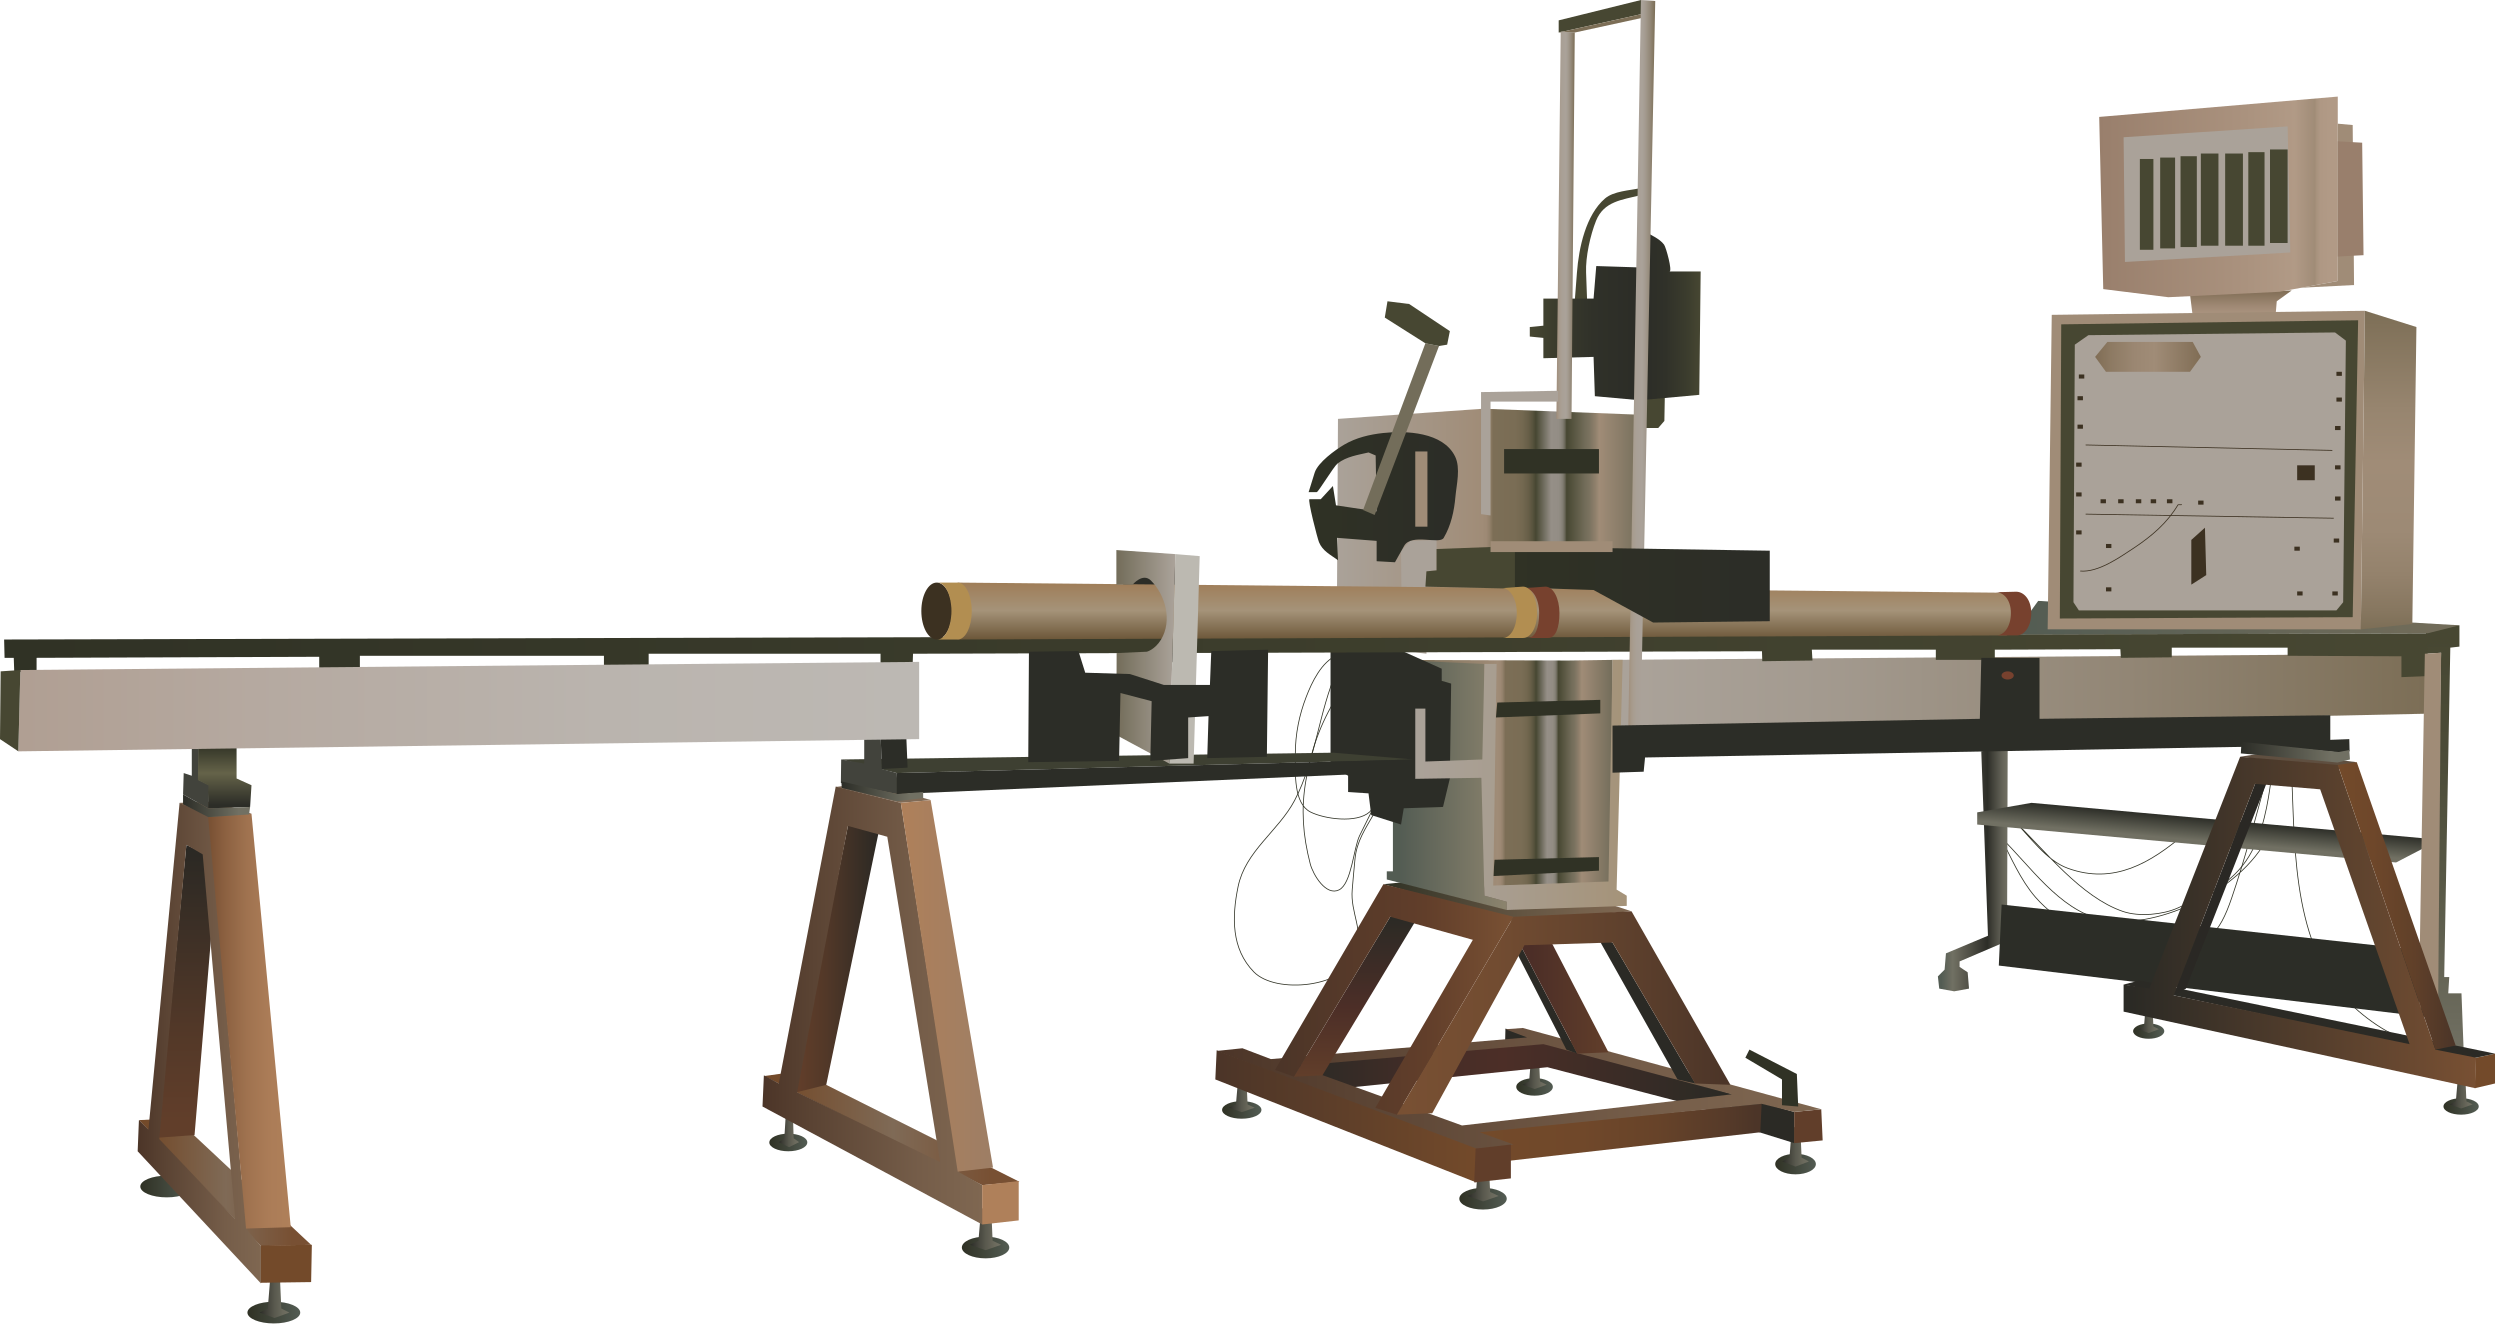 
        <svg xmlns:rdf="http://www.w3.org/1999/02/22-rdf-syntax-ns#" xmlns="http://www.w3.org/2000/svg" xmlns:cc="http://creativecommons.org/ns#" xmlns:xlink="http://www.w3.org/1999/xlink" xmlns:dc="http://purl.org/dc/elements/1.1/" x="0px" y="0px" width="501" height="267" viewBox="0 0 501 267" xml:space="preserve">
            <title>Core logger</title>
            <desc xmlns:ian_image_library="https://ian.umces.edu/media-library/">
                <ian_image_library:title>Core logger</ian_image_library:title>
                <ian_image_library:descr>Illustration of core logger</ian_image_library:descr>
                <ian_image_library:scene>
                    <ian_image_library:contains>science, scientific, research, experimental, test, equipment, core, logger, sedimentary, ice, rock, geology, geological, oceanography, oceanographic, device, tool, hydrocarbon, mining, construction, industry, military, climatic, climate, data</ian_image_library:contains>
                    <ian_image_library:when>2009-05-08</ian_image_library:when>
                </ian_image_library:scene>
            </desc>
            
 <defs></defs>
 <path stroke="#303225" stroke-width=".159" d="m455.19 155.73c-.684 5.364-1.654 11.164-4.487 15.866-3.396 5.59-8.567 7.795-14.29 10.37-2.999 1.34-7.718 1.792-10.938.7-8.5-2.883-15.623-12.228-21.908-18.236 3.209 3.175 6.462 7.994 10.816 9.57 9.24 3.357 16.616-1.097 23.408-6.858" fill="none"/>
 <path stroke="#303225" stroke-width=".159" d="m454.65 167.42c-5.723 11.682-23.617 19.185-33.573 16.836-8.523-2.012-14.257-10.816-20.232-16.566 2.161 4.09 4.013 8.583 7.057 12.101 4.465 5.127 12.227 9.245 18.677 11.313 2.724.871 5.237-.05 8.038-.436 7.652-1.053 10.066-3.23 12.624-10.745 2.669-7.795 4.697-15.711 6.858-23.633" fill="none"/>
 <path stroke="#303225" stroke-width=".159" d="m459.26 155.19c.662 15.789.177 36.17 13.407 47.455 4.818 4.102 9.272 6.164 15.381 7.696" fill="none"/>
 <path stroke="#303225" stroke-width=".159" d="m275.34 163.07c-1.742 3.054-3.451 5.524-3.793 9.019-.209 2.067-.386 4.129-.562 6.191-.419 4.653 2.437 8.225.761 13.159-2.194 6.422-16.032 7.856-20.464 3.346-4.554-4.647-4.41-11.064-3.176-17.068 1.455-7.178 8.06-11.141 11.335-17.31 4.267-8.093 4.807-17.785 8.556-26.137" fill="none"/>
 <path stroke="#303225" stroke-width=".159" d="m268.82 138.08c-3.892 6.246-5.821 11.031-7.101 18.231-1.025 5.866-.628 11.086.85 16.798.563 2.172 3.164 6.538 5.788 5.215 2.514-1.273 2.9-8.385 4.112-10.866 1.114-2.288 2.271-4.559 3.407-6.836-.452.618-.871 1.621-1.422 2.111-2.613 2.305-9.053 1.389-11.819 0-3.43-1.736-3.055-7.79-3.055-11.621 0-4.03.805-7.872 2.172-11.417 1.146-2.994 3.109-7.123 6.252-8.413" fill="none"/>
 <rect y="113.15" x="225.07" height="19.56" width="10.475" fill="#2C2D27"/>
 <path d="m318.05 60.107s-.199-5.497-.199-5.502c-.121-3.115.85-7.509 2.007-10.386 1.588-3.881 5.183-4.168 8.898-5.1v-1.422c-2.205.491-5.359.584-7.112 2.079-3.848 3.297-5.248 9.884-5.623 14.83 0 .005-.407 5.303-.407 5.303l2.43.198z" fill="#474732"/>
 <linearGradient id="ian_symbols_81df641f5442875465712a2f2261fccc" y2="125.31" gradientUnits="userSpaceOnUse" x2="489.92" y1="211.5" x1="489.92">
  <stop stop-color="#717063" offset=".006"/>
  <stop stop-color="#6B6A5C" offset=".091"/>
  <stop stop-color="#575745" offset=".414"/>
  <stop stop-color="#4B4B37" offset=".718"/>
  <stop stop-color="#474732" offset=".983"/>
 </linearGradient>
 <polygon points="492.87 125.31 492.87 129.58 491.04 129.79 489.82 195.8 490.83 195.8 490.63 199.07 493.28 199.07 493.69 209.86 487.68 211.5 489.2 130.81 486.26 131.01 486.15 125.31" fill="url(#ian_symbols_81df641f5442875465712a2f2261fccc)"/>
 <polygon points="448.92 151.66 468.63 154.14 472.3 152.74 455.09 150.67" fill="#5F4F40"/>
 <linearGradient id="ian_symbols_a785a7a6d4c2a7d4f537e64b49ba0ce9" y2="174.21" gradientUnits="userSpaceOnUse" x2="402.34" y1="174.21" x1="388.35">
  <stop stop-color="#535C53" offset=".051"/>
  <stop stop-color="#717063" offset=".213"/>
  <stop stop-color="#2C2D27" offset=".708"/>
  <stop stop-color="#414139" offset=".783"/>
  <stop stop-color="#646358" offset=".924"/>
  <stop stop-color="#717063" offset="1"/>
 </linearGradient>
 <polygon points="394.59 198.12 394.32 194.85 392.7 193.77 392.7 192.67 402.21 188.6 402.34 149.76 397.05 150.57 398.39 187.52 389.97 191.05 389.7 194.31 388.35 195.67 388.62 198.12 391.61 198.66" fill="url(#ian_symbols_a785a7a6d4c2a7d4f537e64b49ba0ce9)"/>
 <linearGradient id="ian_symbols_79b1be3d8da7386441b55766e647f616" y2="233.28" gradientUnits="userSpaceOnUse" x2="363.9" y1="233.28" x1="355.76">
  <stop stop-color="#303225" offset=".022"/>
  <stop stop-color="#535C53" offset="1"/>
 </linearGradient>
 <path d="m363.9 233.28c0 1.136-1.819 2.057-4.079 2.057-2.25 0-4.068-.921-4.068-2.057 0-1.141 1.818-2.056 4.068-2.056 2.26 0 4.08.92 4.08 2.06z" fill="url(#ian_symbols_79b1be3d8da7386441b55766e647f616)"/>
 <linearGradient id="ian_symbols_416ee3885d89e1b45906747b5e71b87f" y2="229.81" gradientUnits="userSpaceOnUse" x2="362.5" y1="229.81" x1="357.14">
  <stop stop-color="#2C2D27" offset=".022"/>
  <stop stop-color="#3C3C35" offset=".174"/>
  <stop stop-color="#59594E" offset=".505"/>
  <stop stop-color="#6B6A5D" offset=".792"/>
  <stop stop-color="#717063" offset="1"/>
 </linearGradient>
 <polygon points="357.14 232.76 359.82 233.79 362.5 232.76 361.04 231.99 360.79 226.08 359.1 225.82 358.61 231.99" fill="url(#ian_symbols_416ee3885d89e1b45906747b5e71b87f)"/>
 <polygon points="301.55 211.83 308.62 212.11 345.57 220.26 351.68 226.63 359.55 229.08 359.55 222.83 301.69 206.13" fill="#2B2A25"/>
 <polygon points="364.98 222.3 365.26 228.54 359.55 229.08 359.55 222.83" fill="#613E2A"/>
 <linearGradient id="ian_symbols_7b87265b56958da4e1899bbf7c425a9b" y2="179.57" gradientUnits="userSpaceOnUse" x2="326.96" y1="179.57" x1="277.24">
  <stop stop-color="#303225" offset=".006"/>
  <stop stop-color="#313326" offset=".017"/>
  <stop stop-color="#5B4F3D" offset=".454"/>
  <stop stop-color="#75614C" offset=".796"/>
  <stop stop-color="#7F6751" offset="1"/>
 </linearGradient>
 <polygon points="277.24 177.19 302.91 184.53 326.96 182.63 302.64 174.61" fill="url(#ian_symbols_7b87265b56958da4e1899bbf7c425a9b)"/>
 <linearGradient id="ian_symbols_c5895a54703a947441620bed3537c246" y2="217.82" gradientUnits="userSpaceOnUse" x2="311.19" y1="217.82" x1="303.86">
  <stop stop-color="#303225" offset=".022"/>
  <stop stop-color="#535C53" offset="1"/>
 </linearGradient>
 <path d="m311.19 217.81c0 .976-1.632 1.764-3.66 1.764-2.029 0-3.672-.789-3.672-1.764 0-.97 1.643-1.759 3.672-1.759 2.03 0 3.66.79 3.66 1.76z" fill="url(#ian_symbols_c5895a54703a947441620bed3537c246)"/>
 <linearGradient id="ian_symbols_af07398d6fb0fc6481abffc0777322e6" y2="214.84" gradientUnits="userSpaceOnUse" x2="309.94" y1="214.84" x1="305.11">
  <stop stop-color="#2C2D27" offset=".022"/>
  <stop stop-color="#3C3C35" offset=".174"/>
  <stop stop-color="#59594E" offset=".505"/>
  <stop stop-color="#6B6A5D" offset=".792"/>
  <stop stop-color="#717063" offset="1"/>
 </linearGradient>
 <polygon points="305.11 217.38 307.53 218.25 309.94 217.38 308.62 216.71 308.4 211.65 306.87 211.42 306.44 216.71" fill="url(#ian_symbols_af07398d6fb0fc6481abffc0777322e6)"/>
 <linearGradient id="ian_symbols_3971af90f6652ec44d7c5f4bf181a5d7" y2="215.91" gradientUnits="userSpaceOnUse" x2="347.06" y1="215.91" x1="259.72">
  <stop stop-color="#2B2A25" offset=".022"/>
  <stop stop-color="#332B26" offset=".103"/>
  <stop stop-color="#462D27" offset=".321"/>
  <stop stop-color="#4C2E27" offset=".477"/>
  <stop stop-color="#2B2A25" offset=".978"/>
 </linearGradient>
 <polygon points="310.1 213.87 346.5 223.38 347.06 219.31 308.62 208.44 259.72 213.2 259.85 219.03" fill="url(#ian_symbols_3971af90f6652ec44d7c5f4bf181a5d7)"/>
 <linearGradient id="ian_symbols_7a7e06e248e5e364d9a2155237d05ff6" y2="227.18" gradientUnits="userSpaceOnUse" x2="296.04" y1="227.18" x1="353.03">
  <stop stop-color="#4C3528" offset=".022"/>
  <stop stop-color="#573B29" offset=".139"/>
  <stop stop-color="#674329" offset=".369"/>
  <stop stop-color="#70482A" offset=".633"/>
  <stop stop-color="#734A2A" offset="1"/>
 </linearGradient>
 <polygon points="352.76 226.91 353.03 221.2 296.04 226.57 297.62 233.16" fill="url(#ian_symbols_7a7e06e248e5e364d9a2155237d05ff6)"/>
 <polygon points="180.52 160.89 167.41 157.71 174.27 156.82 186.57 160.35" fill="#7F6A56"/>
 <polygon points="35.988 160.89 42.239 164.84 50.398 163.07 43.055 160.62" fill="#7F6751"/>
 <linearGradient id="ian_symbols_9eb3936fe14abb14f98c6e99cba1aee4" y2="138.75" gradientUnits="userSpaceOnUse" x2="486.05" y1="138.75" x1="323.15">
  <stop stop-color="#AAA299" offset=".034"/>
  <stop stop-color="#A39A8F" offset=".258"/>
  <stop stop-color="#928675" offset=".634"/>
  <stop stop-color="#7C6E56" offset="1"/>
 </linearGradient>
 <polygon points="486.05 143.03 323.15 146.49 323.15 132.24 485.94 131.01" fill="url(#ian_symbols_9eb3936fe14abb14f98c6e99cba1aee4)"/>
 <linearGradient id="ian_symbols_6489e15deb2f27a4f104b4daa4400f0c" y2="155.12" gradientUnits="userSpaceOnUse" x2="323.15" y1="155.12" x1="279.14">
  <stop stop-color="#7C6E56" offset=".101"/>
  <stop stop-color="#A08C77" offset=".477"/>
  <stop stop-color="#9D8974" offset=".49"/>
  <stop stop-color="#93816B" offset=".5"/>
  <stop stop-color="#82735B" offset=".509"/>
  <stop stop-color="#7C6E56" offset=".511"/>
  <stop stop-color="#7A6D55" offset=".583"/>
  <stop stop-color="#736850" offset=".609"/>
  <stop stop-color="#685F48" offset=".627"/>
  <stop stop-color="#57533D" offset=".642"/>
  <stop stop-color="#474732" offset=".652"/>
  <stop stop-color="#958F87" offset=".702"/>
  <stop stop-color="#938D85" offset=".726"/>
  <stop stop-color="#8D887E" offset=".734"/>
  <stop stop-color="#827E73" offset=".74"/>
  <stop stop-color="#736F62" offset=".745"/>
  <stop stop-color="#5F5D4C" offset=".749"/>
  <stop stop-color="#474732" offset=".753"/>
  <stop stop-color="#736D5A" offset=".815"/>
  <stop stop-color="#7A725F" offset=".827"/>
  <stop stop-color="#8E7F6B" offset=".846"/>
  <stop stop-color="#A08C77" offset=".86"/>
  <stop stop-color="#736D5A" offset="1"/>
 </linearGradient>
 <polygon points="279.14 132.24 314.19 132.37 323.15 132.24 323.15 177.47 297.62 178.01" fill="url(#ian_symbols_6489e15deb2f27a4f104b4daa4400f0c)"/>
 <linearGradient id="ian_symbols_a8d80beb7b533e040dab3e6d1d9375d9" y2="99.94" gradientUnits="userSpaceOnUse" x2="329.05" y1="99.94" x1="267.94">
  <stop stop-color="#AAA299" offset="0"/>
  <stop stop-color="#A08C77" offset=".477"/>
  <stop stop-color="#9D8974" offset=".49"/>
  <stop stop-color="#93816B" offset=".5"/>
  <stop stop-color="#82735B" offset=".509"/>
  <stop stop-color="#7C6E56" offset=".511"/>
  <stop stop-color="#7A6D55" offset=".583"/>
  <stop stop-color="#736850" offset=".609"/>
  <stop stop-color="#685F48" offset=".627"/>
  <stop stop-color="#57533D" offset=".642"/>
  <stop stop-color="#474732" offset=".652"/>
  <stop stop-color="#958F87" offset=".702"/>
  <stop stop-color="#938D85" offset=".726"/>
  <stop stop-color="#8D887E" offset=".734"/>
  <stop stop-color="#827E73" offset=".74"/>
  <stop stop-color="#736F62" offset=".745"/>
  <stop stop-color="#5F5D4C" offset=".749"/>
  <stop stop-color="#474732" offset=".753"/>
  <stop stop-color="#736D5A" offset=".815"/>
  <stop stop-color="#7A725F" offset=".827"/>
  <stop stop-color="#8E7F6B" offset=".846"/>
  <stop stop-color="#A08C77" offset=".86"/>
  <stop stop-color="#736D5A" offset="1"/>
 </linearGradient>
 <polygon points="268.13 83.944 297.28 81.905 329.05 83.128 326.82 117.98 267.94 117.98" fill="url(#ian_symbols_a8d80beb7b533e040dab3e6d1d9375d9)"/>
 <polygon points="328.59 80.212 328.25 85.774 332.31 85.774 333.54 84.352 333.64 78.851" fill="#474732"/>
 <linearGradient id="ian_symbols_04b0b60f3cd7e8f42d6d6974bba56155" y2="63.235" gradientUnits="userSpaceOnUse" x2="328.59" y1="63.235" x1="340.82">
  <stop stop-color="#474732" offset="0"/>
  <stop stop-color="#3B3C2D" offset=".228"/>
  <stop stop-color="#303129" offset=".575"/>
  <stop stop-color="#2C2D27" offset=".944"/>
 </linearGradient>
 <path d="m340.82 54.406h-6.263c.65 0-.684-4.873-1.08-5.386-.927-1.246-2.778-1.968-4.08-2.762l-.805 33.954 11.941-1.086.28-24.72z" fill="url(#ian_symbols_04b0b60f3cd7e8f42d6d6974bba56155)"/>
 <linearGradient id="ian_symbols_8c7372ed8712cbc40dac6b525c2dfcc0" y2="66.764" gradientUnits="userSpaceOnUse" x2="328.59" y1="66.764" x1="306.57">
  <stop stop-color="#474732" offset="0"/>
  <stop stop-color="#3B3C2D" offset=".228"/>
  <stop stop-color="#303129" offset=".575"/>
  <stop stop-color="#2C2D27" offset=".944"/>
 </linearGradient>
 <polygon points="309.29 59.836 319.35 59.836 319.89 53.315 328.31 53.585 328.59 80.212 319.61 79.396 319.35 71.519 309.29 71.789 309.29 67.714 306.57 67.444 306.57 65.537 309.29 65.267" fill="url(#ian_symbols_8c7372ed8712cbc40dac6b525c2dfcc0)"/>
 <linearGradient id="ian_symbols_d87534699042c3d4a155045a531ba0be" y2="58.205" gradientUnits="userSpaceOnUse" x2="449.07" y1="63.641" x1="449.07">
  <stop stop-color="#B19A86" offset="0"/>
  <stop stop-color="#9E8873" offset=".444"/>
  <stop stop-color="#806D55" offset="1"/>
 </linearGradient>
 <polygon points="439.42 63.365 438.88 59.021 459.26 58.205 456.26 60.377 455.99 63.641" fill="url(#ian_symbols_d87534699042c3d4a155045a531ba0be)"/>
 <linearGradient id="ian_symbols_8bab86b6bd74d7b4219006a5110aabae" y2="123.81" gradientUnits="userSpaceOnUse" x2="492.87" y1="123.81" x1="403.56">
  <stop stop-color="#535C53" offset=".006"/>
  <stop stop-color="#736D5A" offset="1"/>
 </linearGradient>
 <polygon points="403.56 127.2 408.45 120.42 492.87 125.31 486.42 126.93" fill="url(#ian_symbols_8bab86b6bd74d7b4219006a5110aabae)"/>
 <polygon points="280.97 130.4 280.77 110.43 282.6 108.39 287.89 108.2 287.89 114.3 285.86 114.5 285.86 131.01" fill="#AAA299"/>
 <linearGradient id="ian_symbols_9be64fba86aef5b47dee584a9bac6208" y2="157.3" gradientUnits="userSpaceOnUse" x2="301.95" y1="157.3" x1="277.91">
  <stop stop-color="#535C53" offset=".101"/>
  <stop stop-color="#8B836D" offset=".983"/>
 </linearGradient>
 <polygon points="301.95 182.36 277.91 176.25 277.91 174.61 279.14 174.61 279.14 132.24 297.48 133.05 297.48 179.5 301.95 180.72" fill="url(#ian_symbols_9be64fba86aef5b47dee584a9bac6208)"/>
 <polygon points="266.64 130.2 266.64 153.28 270.16 155.46 270.16 158.72 274.25 158.99 274.79 163.34 280.77 165.24 281.31 161.98 289.18 161.71 290.55 156.01 290.81 136.99 288.92 136.44 288.92 134.01 281.03 130.47" fill="#2C2D27"/>
 <linearGradient id="ian_symbols_896ec26e7fc275f40912321f6f796c73" y2="131.32" gradientUnits="userSpaceOnUse" x2="486.55" y1="131.32" x1=".827">
  <stop stop-color="#303225" offset=".006"/>
  <stop stop-color="#474732" offset=".983"/>
 </linearGradient>
 <polygon points=".827 128.16 .915 131.83 2.756 131.83 2.855 134.68 7.332 134.68 7.332 131.83 63.971 131.62 63.971 134.27 72.119 134.27 72.119 131.42 121.03 131.42 121.03 133.86 129.99 133.76 129.99 131.01 176.46 131.01 176.46 132.92 182.9 132.98 182.97 131.01 353.1 130.51 353.16 132.51 363.22 132.37 363.09 130.2 387.94 130.2 387.94 132.24 399.76 132.24 399.76 130.2 424.92 130.1 425.02 131.83 435.22 131.73 435.22 129.79 458.44 129.79 458.44 131.42 481.25 131.52 481.25 135.7 486.55 135.49 486.45 126.93" fill="url(#ian_symbols_896ec26e7fc275f40912321f6f796c73)"/>
 <polygon points="168.57 152.2 267.19 150.84 283.22 152.2 179.71 154.92" fill="#3E4032"/>
 <linearGradient id="ian_symbols_5d132f169a388cb431341a131a6e4648" y2="240.22" gradientUnits="userSpaceOnUse" x2="301.95" y1="240.22" x1="292.45">
  <stop stop-color="#303225" offset=".022"/>
  <stop stop-color="#535C53" offset="1"/>
 </linearGradient>
 <ellipse cy="240.22" cx="297.2" rx="4.752" ry="2.172" fill="url(#ian_symbols_5d132f169a388cb431341a131a6e4648)"/>
 <linearGradient id="ian_symbols_550ca9e992ce3cb4f545fcb1d59b4531" y2="236.55" gradientUnits="userSpaceOnUse" x2="300.33" y1="236.55" x1="294.09">
  <stop stop-color="#2C2D27" offset=".022"/>
  <stop stop-color="#3C3C35" offset=".174"/>
  <stop stop-color="#59594E" offset=".505"/>
  <stop stop-color="#6B6A5D" offset=".792"/>
  <stop stop-color="#717063" offset="1"/>
 </linearGradient>
 <polygon points="294.09 239.68 297.2 240.76 300.33 239.68 298.62 238.86 298.34 232.62 296.35 232.34 295.79 238.86" fill="url(#ian_symbols_550ca9e992ce3cb4f545fcb1d59b4531)"/>
 <linearGradient id="ian_symbols_982cc04fc5cd67e4494111cb957ffcf6" y2="222.43" gradientUnits="userSpaceOnUse" x2="252.79" y1="222.43" x1="244.9">
  <stop stop-color="#303225" offset=".022"/>
  <stop stop-color="#535C53" offset="1"/>
 </linearGradient>
 <path d="m252.79 222.43c0 .97-1.764 1.759-3.947 1.759-2.172 0-3.936-.789-3.936-1.759 0-.976 1.764-1.764 3.936-1.764 2.18 0 3.95.79 3.95 1.76z" fill="url(#ian_symbols_982cc04fc5cd67e4494111cb957ffcf6)"/>
 <linearGradient id="ian_symbols_3522027085c662c49d7b276a04d3e567" y2="219.46" gradientUnits="userSpaceOnUse" x2="251.44" y1="219.46" x1="246.26">
  <stop stop-color="#2C2D27" offset=".022"/>
  <stop stop-color="#3C3C35" offset=".174"/>
  <stop stop-color="#59594E" offset=".505"/>
  <stop stop-color="#6B6A5D" offset=".792"/>
  <stop stop-color="#717063" offset="1"/>
 </linearGradient>
 <polygon points="246.26 221.99 248.84 222.87 251.44 221.99 250.02 221.33 249.78 216.26 248.14 216.04 247.68 221.33" fill="url(#ian_symbols_3522027085c662c49d7b276a04d3e567)"/>
 <linearGradient id="ian_symbols_60cdb3f8c99cbd140d2885dace3e715a" y2="218.29" gradientUnits="userSpaceOnUse" x2="364.98" y1="218.29" x1="243.82">
  <stop stop-color="#4C3528" offset=".006"/>
  <stop stop-color="#5A4333" offset=".22"/>
  <stop stop-color="#755D49" offset=".711"/>
  <stop stop-color="#7F6751" offset="1"/>
 </linearGradient>
 <path d="m305.21 206l-3.528.265 4.344 1.632-51.347 4.344-5.7-2.172-5.16.54 51.887 19.973 7.608-1.224-6.792-2.448 56.507-5.706 6.516 1.626 5.437-.535-59.78-16.28zm-12.21 19.55l-33.144-11.952 49.439-4.35 37.764 10.056-54.06 6.24z" fill="url(#ian_symbols_60cdb3f8c99cbd140d2885dace3e715a)"/>
 <polygon points="316.08 211.15 313.9 210.34 303.32 189.69 304.13 188.34" fill="#2B2A25"/>
 <linearGradient id="ian_symbols_4d142bfde03baa04ed19a341c8acd028" y2="183.72" gradientUnits="userSpaceOnUse" x2="271.66" y1="215.77" x1="271.66">
  <stop stop-color="#613E2A" offset=".006"/>
  <stop stop-color="#4C2E27" offset=".438"/>
  <stop stop-color="#2B2A25" offset="1"/>
 </linearGradient>
 <polygon points="259.3 215.77 265.01 215.5 284.02 183.99 278.6 183.72" fill="url(#ian_symbols_4d142bfde03baa04ed19a341c8acd028)"/>
 <polygon points="339.72 217.13 323.15 188.88 320.15 187.8 336.18 216.32" fill="#2B2A25"/>
 <linearGradient id="ian_symbols_035f053771fe0124c10bbee6e73083a0" y2="250" gradientUnits="userSpaceOnUse" x2="202.26" y1="250" x1="192.75">
  <stop stop-color="#303225" offset=".022"/>
  <stop stop-color="#535C53" offset="1"/>
 </linearGradient>
 <path d="m202.26 250c0 1.196-2.128 2.172-4.752 2.172-2.625 0-4.753-.976-4.753-2.172 0-1.202 2.128-2.178 4.753-2.178 2.62 0 4.75.98 4.75 2.18z" fill="url(#ian_symbols_035f053771fe0124c10bbee6e73083a0)"/>
 <linearGradient id="ian_symbols_4cdee3de86f8de2479b029ee40b22c7a" y2="228.95" gradientUnits="userSpaceOnUse" x2="161.78" y1="228.95" x1="154.17">
  <stop stop-color="#303225" offset=".022"/>
  <stop stop-color="#535C53" offset="1"/>
 </linearGradient>
 <path d="m161.78 228.95c0 .97-1.698 1.764-3.815 1.764-2.095 0-3.793-.794-3.793-1.764 0-.976 1.698-1.764 3.793-1.764 2.12-.01 3.82.78 3.82 1.76z" fill="url(#ian_symbols_4cdee3de86f8de2479b029ee40b22c7a)"/>
 <linearGradient id="ian_symbols_864d7cc393846bb44d2d06df3ba60802" y2="263.04" gradientUnits="userSpaceOnUse" x2="60.167" y1="263.04" x1="49.582">
  <stop stop-color="#303225" offset=".022"/>
  <stop stop-color="#535C53" offset="1"/>
 </linearGradient>
 <path d="m60.167 263.04c0 1.196-2.359 2.178-5.292 2.178-2.922 0-5.292-.981-5.292-2.178s2.371-2.177 5.292-2.177c2.933 0 5.292.98 5.292 2.18z" fill="url(#ian_symbols_864d7cc393846bb44d2d06df3ba60802)"/>
 <linearGradient id="ian_symbols_ab8a173f1ed43e0409ab77f35a9ea105" y2="259.92" gradientUnits="userSpaceOnUse" x2="57.995" y1="259.92" x1="52.019">
  <stop stop-color="#2C2D27" offset=".022"/>
  <stop stop-color="#3C3C35" offset=".174"/>
  <stop stop-color="#59594E" offset=".505"/>
  <stop stop-color="#6B6A5D" offset=".792"/>
  <stop stop-color="#717063" offset="1"/>
 </linearGradient>
 <polygon points="52.019 263.04 55.018 264.13 57.995 263.04 56.375 262.23 56.099 255.98 54.191 255.71 53.662 262.23" fill="url(#ian_symbols_ab8a173f1ed43e0409ab77f35a9ea105)"/>
 <linearGradient id="ian_symbols_ebaddb95f62d591441e9f056c724854b" y2="246.33" gradientUnits="userSpaceOnUse" x2="200.62" y1="246.33" x1="194.37">
  <stop stop-color="#2C2D27" offset=".022"/>
  <stop stop-color="#3C3C35" offset=".174"/>
  <stop stop-color="#59594E" offset=".505"/>
  <stop stop-color="#6B6A5D" offset=".792"/>
  <stop stop-color="#717063" offset="1"/>
 </linearGradient>
 <polygon points="194.37 249.46 197.5 250.54 200.62 249.46 198.92 248.64 198.65 242.4 196.64 242.12 196.08 248.64" fill="url(#ian_symbols_ebaddb95f62d591441e9f056c724854b)"/>
 <linearGradient id="ian_symbols_d0537f0fd339d6f4f1a90a7747ce6e55" y2="225.96" gradientUnits="userSpaceOnUse" x2="160.14" y1="225.96" x1="156.07">
  <stop stop-color="#2C2D27" offset=".022"/>
  <stop stop-color="#3C3C35" offset=".174"/>
  <stop stop-color="#59594E" offset=".505"/>
  <stop stop-color="#6B6A5D" offset=".792"/>
  <stop stop-color="#717063" offset="1"/>
 </linearGradient>
 <polygon points="156.07 228.88 158.12 229.9 160.14 228.88 159.05 228.12 158.86 222.27 157.55 222.02 157.18 228.12" fill="url(#ian_symbols_d0537f0fd339d6f4f1a90a7747ce6e55)"/>
 <linearGradient id="ian_symbols_b22b9399a9d3fa04b1aeb20b0104f01c" y2="237.78" gradientUnits="userSpaceOnUse" x2="38.711" y1="237.78" x1="28.115">
  <stop stop-color="#303225" offset=".022"/>
  <stop stop-color="#535C53" offset="1"/>
 </linearGradient>
 <path d="m38.711 237.78c0 1.196-2.37 2.172-5.292 2.172-2.933 0-5.304-.976-5.304-2.172 0-1.202 2.371-2.178 5.304-2.178 2.922 0 5.292.98 5.292 2.18z" fill="url(#ian_symbols_b22b9399a9d3fa04b1aeb20b0104f01c)"/>
 <linearGradient id="ian_symbols_bd2cbd115d5bbfe4453eeb87ae0fdc09" y2="226.09" gradientUnits="userSpaceOnUse" x2="204.29" y1="226.09" x1="153.08">
  <stop stop-color="#734A2A" offset=".062"/>
  <stop stop-color="#7F6A56" offset=".506"/>
  <stop stop-color="#785033" offset=".888"/>
 </linearGradient>
 <polygon points="204.3 236.83 196.82 237.5 153.08 215.64 160.14 214.68" fill="url(#ian_symbols_bd2cbd115d5bbfe4453eeb87ae0fdc09)"/>
 <linearGradient id="ian_symbols_ca384d37b470d85449c4a4963237bef7" y2="192" gradientUnits="userSpaceOnUse" x2="176.46" y1="192" x1="159.06">
  <stop stop-color="#613E2A" offset=".062"/>
  <stop stop-color="#523828" offset=".373"/>
  <stop stop-color="#2C2924" offset=".966"/>
  <stop stop-color="#2A2824" offset="1"/>
 </linearGradient>
 <polygon points="165.58 217.4 176.46 164.97 169.93 165.52 159.06 219.03" fill="url(#ian_symbols_ca384d37b470d85449c4a4963237bef7)"/>
 <linearGradient id="ian_symbols_52a576a46e4e9204c131339137739216" y2="236.93" gradientUnits="userSpaceOnUse" x2="62.35" y1="236.93" x1="27.84">
  <stop stop-color="#734A2A" offset=".062"/>
  <stop stop-color="#7F6A56" offset=".506"/>
  <stop stop-color="#785033" offset=".888"/>
 </linearGradient>
 <polygon points="35.249 224.12 62.35 249.46 52.295 249.73 27.84 224.47" fill="url(#ian_symbols_52a576a46e4e9204c131339137739216)"/>
 <linearGradient id="ian_symbols_c5292ed30f8497f4f1ee4b30c5edb694" y2="169.32" gradientUnits="userSpaceOnUse" x2="37.625" y1="228" x1="37.625">
  <stop stop-color="#613E2A" offset=".062"/>
  <stop stop-color="#523828" offset=".373"/>
  <stop stop-color="#2C2924" offset=".966"/>
  <stop stop-color="#2A2824" offset="1"/>
 </linearGradient>
 <polygon points="37.355 169.32 43.606 172.3 38.987 227.46 31.644 228" fill="url(#ian_symbols_c5292ed30f8497f4f1ee4b30c5edb694)"/>
 <linearGradient id="ian_symbols_beb616a167b23e74795afc761dee2a14" y2="209.05" gradientUnits="userSpaceOnUse" x2="52.295" y1="209.05" x1="27.586">
  <stop stop-color="#4C3528" offset=".006"/>
  <stop stop-color="#5A4333" offset=".22"/>
  <stop stop-color="#755D49" offset=".711"/>
  <stop stop-color="#7F6751" offset="1"/>
 </linearGradient>
 <path d="m49.307 246.2l-7.332-82.588-5.987-2.718-6.241 65.471-1.907-1.896-.253 6.246 24.708 26.489v-7.47l-2.988-3.53zm-17.388-17.93l5.436-58.955 3.264 1.902 6.516 73.084-15.216-16.03z" fill="url(#ian_symbols_beb616a167b23e74795afc761dee2a14)"/>
 <linearGradient id="ian_symbols_0e39f4d61f38bec47dfc0d64193b7b9f" y2="201.51" gradientUnits="userSpaceOnUse" x2="196.82" y1="201.51" x1="152.81">
  <stop stop-color="#4C3528" offset=".006"/>
  <stop stop-color="#5A4333" offset=".22"/>
  <stop stop-color="#755D49" offset=".711"/>
  <stop stop-color="#7F6751" offset="1"/>
 </linearGradient>
 <path d="m192.2 234.92l-11.677-74.032-13.043-3.252-11.412 59.489-2.988-1.626-.276 6.246 44.015 23.639v-7.883l-4.62-2.59zm-32.46-16.02l10.188-53.381 7.883 2.167 10.585 65.201-28.66-13.99z" fill="url(#ian_symbols_0e39f4d61f38bec47dfc0d64193b7b9f)"/>
 <linearGradient id="ian_symbols_edfc878f5e014c8425515e9262b48ee9" y2="204.63" gradientUnits="userSpaceOnUse" x2="58.271" y1="204.63" x1="41.71">
  <stop stop-color="#785033" offset=".006"/>
  <stop stop-color="#8B6040" offset=".195"/>
  <stop stop-color="#9F724F" offset=".463"/>
  <stop stop-color="#AB7C57" offset=".732"/>
  <stop stop-color="#AF805A" offset="1"/>
 </linearGradient>
 <polygon points="41.71 163.74 50.398 163.07 58.271 245.93 49.307 246.2" fill="url(#ian_symbols_edfc878f5e014c8425515e9262b48ee9)"/>
 <polygon points="62.35 256.93 52.295 257.07 52.295 249.6 62.494 249.46" fill="#734A2A"/>
 <linearGradient id="ian_symbols_2e62a55771a8ca146d873a7353bd4627" y2="197.57" gradientUnits="userSpaceOnUse" x2="199" y1="197.57" x1="180.52">
  <stop stop-color="#AF805A" offset=".006"/>
  <stop stop-color="#9D7E65" offset="1"/>
 </linearGradient>
 <polygon points="186.5 160.35 180.52 160.89 191.92 234.79 199 233.98" fill="url(#ian_symbols_2e62a55771a8ca146d873a7353bd4627)"/>
 <polygon points="204.15 244.57 204.15 236.69 196.82 237.5 196.82 245.39" fill="#AF805A"/>
 <polygon points="39.803 156.28 41.975 157.36 41.71 161.98 36.683 159.2 36.815 154.92 38.436 155.46 38.436 150.03 39.803 150.03" fill="#42433C"/>
 <linearGradient id="ian_symbols_8bc3df8c97b9e9d4f9b62517c7faceca" y2="149.22" gradientUnits="userSpaceOnUse" x2="45.029" y1="161.98" x1="45.029">
  <stop stop-color="#2C2D27" offset=".051"/>
  <stop stop-color="#656349" offset=".551"/>
  <stop stop-color="#303225" offset="1"/>
 </linearGradient>
 <polygon points="50.398 157.36 50.123 161.71 41.71 161.98 41.765 157.43 39.659 156.34 39.736 149.35 47.411 149.22 47.411 156.01" fill="url(#ian_symbols_8bc3df8c97b9e9d4f9b62517c7faceca)"/>
 <linearGradient id="ian_symbols_b96d9043e1545134fd096d165dae58b2" y2="223.72" gradientUnits="userSpaceOnUse" x2="295.85" y1="223.72" x1="243.55">
  <stop stop-color="#4C3528" offset=".022"/>
  <stop stop-color="#734A2A" offset="1"/>
 </linearGradient>
 <polygon points="243.82 210.48 243.55 216.32 295.85 236.96 295.85 230.17" fill="url(#ian_symbols_b96d9043e1545134fd096d165dae58b2)"/>
 <linearGradient id="ian_symbols_654db74cb628f0a4d5b2f7fc1bc03874" y2="200.29" gradientUnits="userSpaceOnUse" x2="303.32" y1="200.29" x1="255.51">
  <stop stop-color="#4C3528" offset=".022"/>
  <stop stop-color="#613E2A" offset=".629"/>
  <stop stop-color="#785033" offset=".978"/>
 </linearGradient>
 <polygon points="277.24 177.19 303.32 183.72 279.94 223.38 275.61 222.02 295.16 188.34 278.6 183.72 259.3 215.77 255.51 214.41" fill="url(#ian_symbols_654db74cb628f0a4d5b2f7fc1bc03874)"/>
 <linearGradient id="ian_symbols_0275890dabd9d69495c2592b97442208" y2="199.74" gradientUnits="userSpaceOnUse" x2="322.34" y1="199.74" x1="304.13">
  <stop stop-color="#4C2E27" offset=".152"/>
  <stop stop-color="#613E2A" offset="1"/>
 </linearGradient>
 <polygon points="322.34 210.88 310.65 188.34 304.13 188.34 316.08 211.15" fill="url(#ian_symbols_0275890dabd9d69495c2592b97442208)"/>
 <polygon points="173.19 147.04 173.19 153.02 168.57 152.2 168.51 156.89 179.91 159.13 179.71 154.92 176.72 154.11 176.46 146.77" fill="#42433C"/>
 <polygon points="179.71 159.13 283.22 154.65 283.22 152.2 179.71 154.92" fill="#2C2D27"/>
 <polygon points="176.72 154.11 181.88 153.84 181.6 147.04 176.46 146.77" fill="#2C2D27"/>
 <linearGradient id="ian_symbols_03774e4618b9c264d14245a0c6b672e9" y2="141.61" gradientUnits="userSpaceOnUse" x2="184.2" y1="141.61" x1="3.671">
  <stop stop-color="#B09F93" offset=".006"/>
  <stop stop-color="#B5A9A0" offset=".261"/>
  <stop stop-color="#BAB4AE" offset=".647"/>
  <stop stop-color="#BCB8B3" offset=".983"/>
 </linearGradient>
 <polygon points="184.2 148.12 184.2 132.64 4.08 134.27 3.671 150.57" fill="url(#ian_symbols_03774e4618b9c264d14245a0c6b672e9)"/>
 <polygon points="0 148.12 3.671 150.57 4.08 134.27 .132 134.54" fill="#474732"/>
 <path d="m190.81 122.45c0 3.153-1.389 5.706-3.087 5.706-1.709 0-3.087-2.552-3.087-5.706 0-3.148 1.378-5.7 3.087-5.7 1.7 0 3.09 2.55 3.09 5.7z" fill="#3C3121"/>
 <linearGradient id="ian_symbols_b3eefcec42f4d884c13b010f30e4fd42" y2="116.75" gradientUnits="userSpaceOnUse" x2="298.28" y1="128.16" x1="298.28">
  <stop stop-color="#6C5739" offset="0"/>
  <stop stop-color="#A59379" offset=".511"/>
  <stop stop-color="#9F7D58" offset="1"/>
 </linearGradient>
 <polygon points="191.92 116.75 402.4 118.79 404.64 123.68 402.21 127.34 191.92 128.16" fill="url(#ian_symbols_b3eefcec42f4d884c13b010f30e4fd42)"/>
 <polygon points="235.54 111.04 240.42 111.45 239.2 153.02 234.32 153.02" fill="#BCB9B1"/>
 <linearGradient id="ian_symbols_4e3891485ac8cd9475f827dab21d6b9b" y2="131.62" gradientUnits="userSpaceOnUse" x2="235.54" y1="131.62" x1="223.72">
  <stop stop-color="#736D5A" offset=".006"/>
  <stop stop-color="#AAA299" offset=".983"/>
 </linearGradient>
 <path d="m223.72 117.16v-6.93l11.819.816-1.224 41.969-10.596-5.706.055-16.434 6.054-.27s1.62-.408 2.855-2.448c2.271-3.787.871-8.903-2.04-11.819-1.643-1.626-3.66.821-3.66.821h-3.26z" fill="url(#ian_symbols_4e3891485ac8cd9475f827dab21d6b9b)"/>
 <polygon points="312.36 4.08 328.85 0 328.85 2.85 312.36 6.516" fill="#474732"/>
 <polygon points="315.61 6.516 331.5 3.054 328.85 2.85 312.36 6.516" fill="#7C6E56"/>
 <linearGradient id="ian_symbols_a7a6a121c3a8ae344d87422ec79d139e" y2="75.898" gradientUnits="userSpaceOnUse" x2="331.71" y1="75.898" x1="326.21">
  <stop stop-color="#A08C77" offset="0"/>
  <stop stop-color="#A2917F" offset=".044"/>
  <stop stop-color="#A79B8D" offset=".165"/>
  <stop stop-color="#A9A096" offset=".307"/>
  <stop stop-color="#AAA299" offset=".522"/>
  <stop stop-color="#A49B90" offset=".63"/>
  <stop stop-color="#948979" offset=".803"/>
  <stop stop-color="#7C6E56" offset="1"/>
 </linearGradient>
 <polygon points="331.71 .204 328.65 151.8 326.21 151.8 328.85 0" fill="url(#ian_symbols_a7a6a121c3a8ae344d87422ec79d139e)"/>
 <linearGradient id="ian_symbols_bbf9fce8ec5ec464fd08a18972f89f52" y2="45.131" gradientUnits="userSpaceOnUse" x2="315.58" y1="45.131" x1="311.9">
  <stop stop-color="#A08C77" offset="0"/>
  <stop stop-color="#A2917F" offset=".044"/>
  <stop stop-color="#A79B8D" offset=".165"/>
  <stop stop-color="#A9A096" offset=".307"/>
  <stop stop-color="#AAA299" offset=".522"/>
  <stop stop-color="#A49B90" offset=".63"/>
  <stop stop-color="#948979" offset=".803"/>
  <stop stop-color="#7C6E56" offset="1"/>
 </linearGradient>
 <polygon points="312.77 6.318 311.9 83.944 314.93 83.944 315.58 6.516" fill="url(#ian_symbols_bbf9fce8ec5ec464fd08a18972f89f52)"/>
 <polygon points="206.2 130.6 206.06 152.74 224.26 152.48 224.54 138.88 230.79 140.52 230.52 152.48 238.11 151.93 238.11 143.78 242.19 143.51 241.93 151.93 253.88 151.66 254.13 130.2 242.74 130.47 242.47 137.26 233.23 137.26 226.44 135.08 217.48 134.81 216.12 130.47" fill="#2C2D27"/>
 <polygon points="320.43 171.76 299.51 172.3 299.25 175.56 320.43 174.48" fill="#303225"/>
 <polygon points="320.7 140.25 300.05 140.79 299.79 143.78 320.7 142.96" fill="#303225"/>
 <linearGradient id="ian_symbols_b86a8449286405d4e10513213b8287a5" y2="157.3" gradientUnits="userSpaceOnUse" x2="326" y1="157.3" x1="283.62">
  <stop stop-color="#AAA299" offset="0"/>
  <stop stop-color="#A89D8F" offset=".421"/>
  <stop stop-color="#A59379" offset="1"/>
 </linearGradient>
 <polygon points="283.62 156.08 296.87 155.87 297.48 179.5 301.95 180.72 301.95 182.36 326 181.54 326 179.5 323.97 178.28 325.18 132.24 323.15 132.24 322.34 176.65 299.25 177.47 299.92 133.05 297.48 133.05 297.06 152.2 285.65 152.61 285.65 142.01 283.62 142.01" fill="url(#ian_symbols_b86a8449286405d4e10513213b8287a5)"/>
 <polygon points="466.99 143.34 408.72 144.05 408.72 131.83 397.05 131.83 396.76 144.05 323.15 145.41 323.15 154.85 329.39 154.65 329.67 151.8 466.99 149.35" fill="#2C2D27"/>
 <rect y="89.992" x="301.42" height="4.89" width="19.008" fill="#303225"/>
 <linearGradient id="ian_symbols_b1be14efc3ee5cc451c267b257b76868" y2="117.16" gradientUnits="userSpaceOnUse" x2="354.66" y1="117.16" x1="302.78">
  <stop stop-color="#303225" offset="0"/>
  <stop stop-color="#2F3125" offset=".121"/>
  <stop stop-color="#2C2D27" offset=".944"/>
 </linearGradient>
 <polygon points="354.66 124.49 354.66 110.36 302.78 109.55 303.04 117.7 319.35 118.24 331.29 124.76" fill="url(#ian_symbols_b1be14efc3ee5cc451c267b257b76868)"/>
 <linearGradient id="ian_symbols_9712d9a41dadf01419cd98c78bdbaf43" y2="99.639" gradientUnits="userSpaceOnUse" x2="292.17" y1="99.639" x1="262.24">
  <stop stop-color="#303225" offset="0"/>
  <stop stop-color="#2F3125" offset=".121"/>
  <stop stop-color="#2C2D27" offset=".944"/>
 </linearGradient>
 <path d="m262.24 98.62h1.632c.331 0 3.363-5.088 4.168-5.728 1.808-1.411 4.046-1.709 6.219-2.222l1.422.606.198 11.213-8.147-1.224-.618-3.87-2.437 2.646h-2.249c-.452 0 1.609 7.938 1.896 8.611.728 1.775 2.271 2.498 3.814 3.617l-.198-4.488 7.938.612v4.074l3.672.209s1.808-3.225 1.83-3.264c1.478-2.619 7.123-.204 7.938-1.621 1.478-2.52 2.095-5.364 2.349-8.247.221-2.454 1.069-5.728-.066-8.06-2.414-4.939-9.901-5.209-14.433-4.708-2.712.298-5.413.938-7.795 2.332-1.786 1.053-5.271 3.556-5.921 5.634l-1.2 3.869z" fill="url(#ian_symbols_9712d9a41dadf01419cd98c78bdbaf43)"/>
 <rect y="90.472" x="283.62" height="15.072" width="2.437" fill="#A08C77"/>
 <polygon points="287.89 110.02 298.7 109.62 303.59 109.55 303.59 117.98 285.65 117.56 285.86 114.5 287.89 114.3" fill="#474732"/>
 <polygon points="350.58 210.34 349.77 211.97 357.11 216.32 357.11 221.48 360.36 221.75 360.09 215.23" fill="#303225"/>
 <linearGradient id="ian_symbols_e16150bc48afd1a4f923eb6f17a2b09f" y2="163.9" gradientUnits="userSpaceOnUse" x2="441.53" y1="169.42" x1="441.04">
  <stop stop-color="#717063" offset=".169"/>
  <stop stop-color="#626256" offset=".341"/>
  <stop stop-color="#2C2D27" offset="1"/>
 </linearGradient>
 <polygon points="485.33 167.96 407.1 160.89 396.23 162.8 396.23 165.24 480.17 172.84 486.42 169.59" fill="url(#ian_symbols_e16150bc48afd1a4f923eb6f17a2b09f)"/>
 <polygon points="401.12 181.27 485.88 190.51 486.42 203.82 400.56 193.5" fill="#2C2D27"/>
 <polygon points="470.8 148.12 470.86 150.57 468.63 150.78 449.06 148.94" fill="#2C2D27"/>
 <linearGradient id="ian_symbols_6b6a88588824601485a252dc1edaf68a" y2="150.74" gradientUnits="userSpaceOnUse" x2="449.05" y1="150.74" x1="470.93">
  <stop stop-color="#717063" offset=".169"/>
  <stop stop-color="#626256" offset=".341"/>
  <stop stop-color="#2C2D27" offset="1"/>
 </linearGradient>
 <polygon points="449.06 150.98 449.2 148.67 468.63 150.71 470.8 150.3 470.93 152.2 468.43 152.81" fill="url(#ian_symbols_6b6a88588824601485a252dc1edaf68a)"/>
 <polygon points="411.17 63.095 473.92 62.279 473.11 126.12 410.35 126.12" fill="#A08C77"/>
 <linearGradient id="ian_symbols_f6d22e1f98985934adc4a371d9393da4" y2="62.279" gradientUnits="userSpaceOnUse" x2="478.68" y1="126.12" x1="478.68">
  <stop stop-color="#7C6E56" offset="0"/>
  <stop stop-color="#86765F" offset=".053"/>
  <stop stop-color="#94826C" offset=".172"/>
  <stop stop-color="#9D8A75" offset=".311"/>
  <stop stop-color="#A08C77" offset=".522"/>
  <stop stop-color="#97856F" offset=".692"/>
  <stop stop-color="#807159" offset=".964"/>
  <stop stop-color="#7C6E56" offset="1"/>
 </linearGradient>
 <polygon points="484.25 65.537 473.92 62.279 473.11 126.12 483.43 125.04" fill="url(#ian_symbols_f6d22e1f98985934adc4a371d9393da4)"/>
 <linearGradient id="ian_symbols_8cba9f5080d69664b1a4dedfd5463f42" y2="39.458" gradientUnits="userSpaceOnUse" x2="468.49" y1="39.458" x1="420.67">
  <stop stop-color="#997F6C" offset="0"/>
  <stop stop-color="#AA927E" offset=".609"/>
  <stop stop-color="#B19A86" offset=".82"/>
  <stop stop-color="#A08C77" offset=".904"/>
  <stop stop-color="#A8937E" offset=".912"/>
  <stop stop-color="#AF9884" offset=".927"/>
  <stop stop-color="#B19A86" offset=".966"/>
 </linearGradient>
 <polygon points="420.68 23.43 468.49 19.355 468.49 56.303 456.81 58.475 434.52 59.561 421.49 57.935" fill="url(#ian_symbols_8cba9f5080d69664b1a4dedfd5463f42)"/>
 <polygon points="461.15 57.665 471.75 57.119 471.48 25.056 468.49 24.786 468.49 56.303" fill="#A08C77"/>
 <polygon points="473.38 28.595 468.49 28.319 468.49 51.413 473.65 51.137" fill="#997F6C"/>
 <polygon points="425.57 27.504 458.44 25.332 458.98 50.597 425.84 52.499" fill="#AAA299"/>
 <rect y="31.859" x="428.83" height="18.198" width="2.712" fill="#474732"/>
 <rect y="31.578" x="432.9" height="18.204" width="2.988" fill="#474732"/>
 <rect y="31.308" x="436.98" height="18.204" width="3.264" fill="#474732"/>
 <rect y="30.768" x="441.05" height="18.473" width="3.527" fill="#474732"/>
 <rect y="30.768" x="445.92" height="18.473" width="3.562" fill="#474732"/>
 <rect y="30.492" x="450.56" height="18.749" width="3.253" fill="#474732"/>
 <rect y="29.951" x="454.91" height="18.744" width="3.527" fill="#474732"/>
 <polygon points="413.07 64.997 412.79 123.95 471.48 123.68 472.57 64.181" fill="#474732"/>
 <polygon points="418.51 67.169 467.94 66.623 470.11 68.26 469.57 120.69 468.22 122.32 416.6 122.32 415.52 120.69 415.79 69.071" fill="#AAA299"/>
 <linearGradient id="ian_symbols_75552c7e5c4dbfe4359be042a0a03b4f" y2="71.519" gradientUnits="userSpaceOnUse" x2="441.05" y1="71.519" x1="419.86">
  <stop stop-color="#806D55" offset="0"/>
  <stop stop-color="#8D7A63" offset=".151"/>
  <stop stop-color="#9B8772" offset=".376"/>
  <stop stop-color="#A08C77" offset=".562"/>
  <stop stop-color="#806D55" offset="1"/>
 </linearGradient>
 <polygon points="419.86 71.519 422.03 74.506 438.88 74.506 441.05 71.519 439.42 68.53 422.31 68.53" fill="url(#ian_symbols_75552c7e5c4dbfe4359be042a0a03b4f)"/>
 <rect y="93.25" x="460.35" height="2.988" width="3.528" fill="#3C3121"/>
 <polygon points="441.87 105.75 442.13 115.25 439.14 117.16 439.14 108.2" fill="#3C3121"/>
 <line y2="103.85" x1="417.96" x2="467.68" stroke="#3C3121" y1="103.03" stroke-width=".159" fill="none"/>
 <line y2="90.262" x1="417.96" x2="467.4" stroke="#3C3121" y1="89.17" stroke-width=".159" fill="none"/>
 <path stroke="#3C3121" stroke-width=".159" d="m416.88 114.44c3.628.303 7.861-2.723 10.729-4.609 3.572-2.371 6.682-5.017 8.864-8.666.265-.061.529.022.771-.039" fill="none"/>
 <rect y="75.046" x="416.6" height=".816" width="1.091" fill="#3C3121"/>
 <rect y="79.396" x="416.33" height=".816" width="1.091" fill="#3C3121"/>
 <rect y="85.097" x="416.33" height=".821" width="1.091" fill="#3C3121"/>
 <rect y="92.704" x="416.06" height=".822" width="1.092" fill="#3C3121"/>
 <rect y="98.68" x="416.06" height=".816" width="1.092" fill="#3C3121"/>
 <rect y="106.29" x="416.06" height=".811" width="1.092" fill="#3C3121"/>
 <rect y="117.7" x="422.04" height=".816" width="1.081" fill="#3C3121"/>
 <rect y="109.01" x="422.04" height=".816" width="1.081" fill="#3C3121"/>
 <rect y="100.05" x="420.95" height=".805" width="1.081" fill="#3C3121"/>
 <rect y="100.05" x="424.48" height=".805" width="1.092" fill="#3C3121"/>
 <rect y="100.05" x="428.02" height=".805" width="1.092" fill="#3C3121"/>
 <rect y="100.32" x="440.51" height=".811" width="1.081" fill="#3C3121"/>
 <rect y="100.05" x="434.25" height=".805" width="1.103" fill="#3C3121"/>
 <rect y="100.05" x="431" height=".805" width="1.091" fill="#3C3121"/>
 <rect y="74.506" x="468.22" height=".816" width="1.092" fill="#3C3121"/>
 <rect y="79.667" x="468.22" height=".816" width="1.092" fill="#3C3121"/>
 <rect y="85.367" x="467.94" height=".821" width="1.103" fill="#3C3121"/>
 <rect y="93.25" x="467.94" height=".816" width="1.103" fill="#3C3121"/>
 <rect y="99.496" x="467.94" height=".821" width="1.103" fill="#3C3121"/>
 <rect y="107.92" x="467.68" height=".811" width="1.091" fill="#3C3121"/>
 <rect y="118.52" x="467.4" height=".816" width="1.092" fill="#3C3121"/>
 <rect y="118.52" x="460.35" height=".816" width="1.091" fill="#3C3121"/>
 <rect y="109.55" x="459.79" height=".81" width="1.092" fill="#3C3121"/>
 <polygon points="298.7 103.3 298.7 80.482 312.28 80.482 312.28 78.31 296.8 78.575 296.8 103.03" fill="#AAA299"/>
 <rect y="108.46" x="298.7" height="2.172" width="24.455" fill="#A08C77"/>
 <polygon points="285.65 68.8 273.16 102.21 275.48 103.2 288.38 69.341" fill="#736D5A"/>
 <polygon points="277.51 63.641 278.05 60.377 282.4 60.923 290.55 66.358 290.01 69.071 288.38 69.341 285.65 68.8" fill="#474732"/>
 <path d="m310.21 127.85c1.555 0 2.305-2.067 2.305-4.995 0-2.922-1.246-5.298-2.812-5.298l-4.179.309c1.555 0 2.922 2.067 2.922 4.989 0 2.928-.761 4.995-2.305 4.995h4.07z" fill="#77412E"/>
 <path d="m404.14 127.34c1.555 0 2.922-1.78 2.922-4.482 0-2.696-1.467-4.278-3.021-4.278l-4.068.105c1.543 0 3.01 1.477 3.01 4.173 0 2.702-1.367 4.482-2.922 4.482h4.08z" fill="#77412E"/>
 <path d="m191.92 128.16c1.565 0 2.822-2.552 2.822-5.706 0-3.148-1.257-5.7-2.822-5.7h-4.069c1.555 0 2.823 2.552 2.823 5.7 0 3.153-1.269 5.706-2.823 5.706h4.07z" fill="#B28E51"/>
 <path d="m305.21 127.85c1.565 0 2.822-2.067 2.822-4.995 0-2.922-1.257-5.298-2.822-5.298l-4.168.309c1.544 0 2.922 2.067 2.922 4.989 0 2.928-1.279 4.995-2.822 4.995h4.07z" fill="#B28E51"/>
 <path d="m403.56 135.36c0 .452-.551.815-1.224.815-.684 0-1.224-.364-1.224-.815 0-.441.54-.816 1.224-.816.67 0 1.22.38 1.22.82z" fill="#77412E"/>
 <polygon points="295.43 236.96 302.78 236.15 302.78 229.36 295.71 230.17" fill="#613E2A"/>
 <linearGradient id="ian_symbols_fa12afac0686a3c4a90296b0f94bffa7" y2="203.01" gradientUnits="userSpaceOnUse" x2="279.94" y1="203.01" x1="346.78">
  <stop stop-color="#4C3528" offset=".022"/>
  <stop stop-color="#5F412D" offset=".326"/>
  <stop stop-color="#724C31" offset=".705"/>
  <stop stop-color="#785033" offset=".978"/>
 </linearGradient>
 <polygon points="346.78 217.4 326.96 182.63 303.32 183.72 279.94 223.38 287.02 223.1 305.5 189.42 323.15 188.88 339.72 217.13" fill="url(#ian_symbols_fa12afac0686a3c4a90296b0f94bffa7)"/>
 <linearGradient id="ian_symbols_4eeb81a0b32401d4f18773fab5212d31" y2="206.64" gradientUnits="userSpaceOnUse" x2="433.72" y1="206.64" x1="427.48">
  <stop stop-color="#303225" offset=".022"/>
  <stop stop-color="#535C53" offset="1"/>
 </linearGradient>
 <path d="m433.72 206.64c0 .849-1.4 1.527-3.132 1.527-1.709 0-3.109-.678-3.109-1.527 0-.844 1.4-1.533 3.109-1.533 1.73 0 3.13.69 3.13 1.53z" fill="url(#ian_symbols_4eeb81a0b32401d4f18773fab5212d31)"/>
 <linearGradient id="ian_symbols_4c9abc53017fdd94494a91addfbcbc12" y2="204.06" gradientUnits="userSpaceOnUse" x2="432.64" y1="204.06" x1="428.54">
  <stop stop-color="#2C2D27" offset=".022"/>
  <stop stop-color="#3C3C35" offset=".174"/>
  <stop stop-color="#59594E" offset=".505"/>
  <stop stop-color="#6B6A5D" offset=".792"/>
  <stop stop-color="#717063" offset="1"/>
 </linearGradient>
 <polygon points="428.54 206.26 430.59 207.02 432.64 206.26 431.54 205.69 431.34 201.29 430.04 201.1 429.66 205.69" fill="url(#ian_symbols_4c9abc53017fdd94494a91addfbcbc12)"/>
 <linearGradient id="ian_symbols_25b56e449faca724298fb1fd089f87b4" y2="221.73" gradientUnits="userSpaceOnUse" x2="496.74" y1="221.73" x1="489.67">
  <stop stop-color="#303225" offset=".022"/>
  <stop stop-color="#535C53" offset="1"/>
 </linearGradient>
 <path d="m496.74 221.73c0 .91-1.577 1.648-3.528 1.648s-3.539-.739-3.539-1.648c0-.909 1.588-1.648 3.539-1.648s3.53.74 3.53 1.65z" fill="url(#ian_symbols_25b56e449faca724298fb1fd089f87b4)"/>
 <linearGradient id="ian_symbols_cfaefba962ca94a4392e1c2aef496985" y2="218.96" gradientUnits="userSpaceOnUse" x2="495.53" y1="218.96" x1="490.89">
  <stop stop-color="#2C2D27" offset=".022"/>
  <stop stop-color="#3C3C35" offset=".174"/>
  <stop stop-color="#59594E" offset=".505"/>
  <stop stop-color="#6B6A5D" offset=".792"/>
  <stop stop-color="#717063" offset="1"/>
 </linearGradient>
 <polygon points="490.89 221.32 493.21 222.14 495.53 221.32 494.27 220.71 494.06 215.98 492.58 215.77 492.15 220.71" fill="url(#ian_symbols_cfaefba962ca94a4392e1c2aef496985)"/>
 <polygon points="495.93 218.08 500 217.13 500 211.15 496.2 211.97" fill="#734A2A"/>
 <polygon points="489.2 130.81 485.94 131.01 484.72 201.92 488.59 202.93" fill="#A08C77"/>
 <polygon points="494.84 212.24 500 211.15 428.83 196.48 425.57 197.3" fill="#2B2A25"/>
 <polygon points="435.61 199.47 438.06 198.12 454.91 155.19 451.92 157.09" fill="#2A2824"/>
 <linearGradient id="ian_symbols_1a912359c421f7a41962cc5366bf1167" y2="184.87" gradientUnits="userSpaceOnUse" x2="496.2" y1="184.87" x1="425.57">
  <stop stop-color="#2B2A25" offset=".022"/>
  <stop stop-color="#423529" offset=".302"/>
  <stop stop-color="#785033" offset="1"/>
 </linearGradient>
 <path d="m496.2 211.97l-8.148-1.626-19.56-57.058-19.57-1.626-18.204 46.457-5.148-.816v5.43l70.498 15.348.13-6.1zm-60.59-12.5l16.308-42.383 13.043 1.092 17.917 51.071-47.27-9.78z" fill="url(#ian_symbols_1a912359c421f7a41962cc5366bf1167)"/>
 <linearGradient id="ian_symbols_2161a762793bb0d43d51f3b91ca4534a" y2="181.54" gradientUnits="userSpaceOnUse" x2="468.49" y1="181.54" x1="492.12">
  <stop stop-color="#4C3528" offset=".022"/>
  <stop stop-color="#604029" offset=".348"/>
  <stop stop-color="#6E472A" offset=".701"/>
  <stop stop-color="#734A2A" offset="1"/>
 </linearGradient>
 <polygon points="468.49 153.28 472.3 152.74 492.12 209.52 488.05 210.34" fill="url(#ian_symbols_2161a762793bb0d43d51f3b91ca4534a)"/>
 <linearGradient id="ian_symbols_bd9781be8c9f200481c667116647a745" y2="158.57" gradientUnits="userSpaceOnUse" x2="168.61" y1="158.57" x1="185">
  <stop stop-color="#717063" offset=".169"/>
  <stop stop-color="#626256" offset=".341"/>
  <stop stop-color="#2C2D27" offset="1"/>
 </linearGradient>
 <polygon points="168.6 156.59 168.7 157.91 179.71 160.56 185 159.94 185 158.72 179.71 159.13" fill="url(#ian_symbols_bd9781be8c9f200481c667116647a745)"/>
 <linearGradient id="ian_symbols_a58ed7288c930e546dc2cef4de341549" y2="161.47" gradientUnits="userSpaceOnUse" x2="36.683" y1="161.47" x1="50.123">
  <stop stop-color="#717063" offset=".169"/>
  <stop stop-color="#626256" offset=".341"/>
  <stop stop-color="#2C2D27" offset="1"/>
 </linearGradient>
 <polygon points="36.683 159.2 41.71 161.98 50.123 161.71 49.913 163.21 41.71 163.74 36.683 161.16" fill="url(#ian_symbols_a58ed7288c930e546dc2cef4de341549)"/>
</svg>
